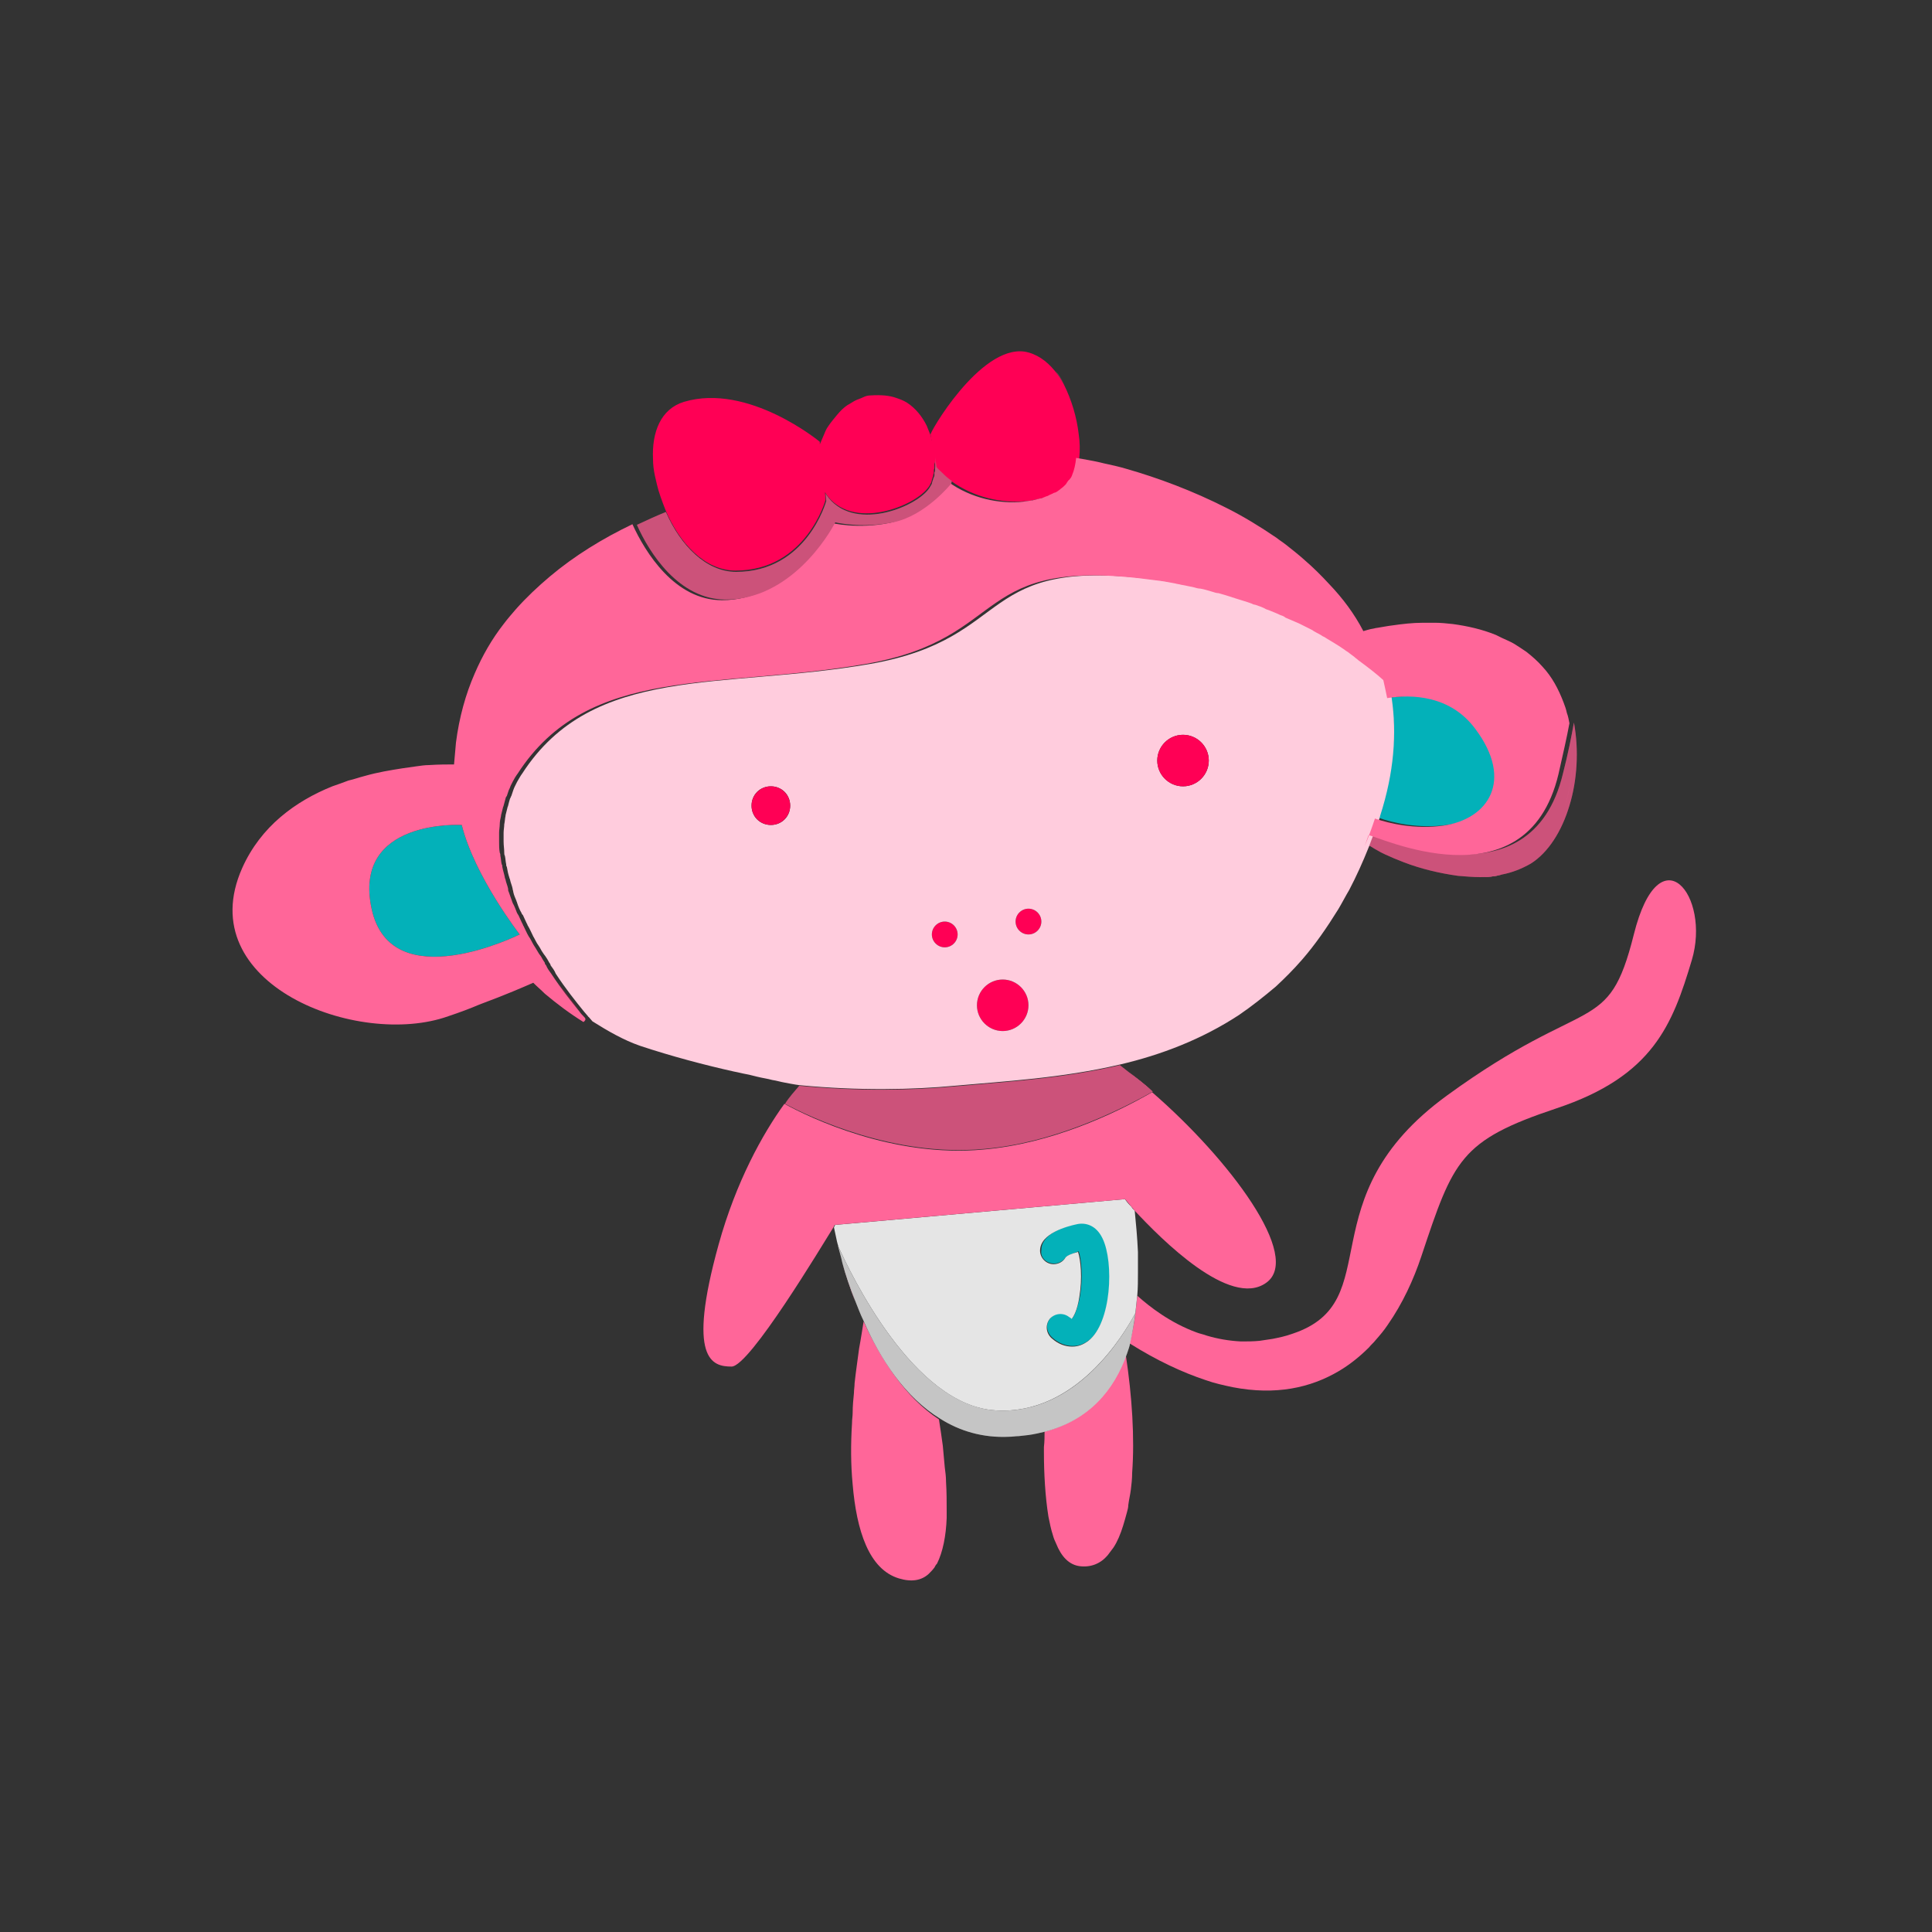 <?xml version="1.0" encoding="utf-8"?>
<!-- Generator: Adobe Illustrator 21.0.2, SVG Export Plug-In . SVG Version: 6.00 Build 0)  -->
<svg version="1.1" xmlns="http://www.w3.org/2000/svg" xmlns:xlink="http://www.w3.org/1999/xlink" x="0px" y="0px"
	 viewBox="0 0 300 300" style="enable-background:new 0 0 300 300;" xml:space="preserve">
<rect x="0" y="0" width="300" height="300" fill="#333333" stroke="none"/>
<style type="text/css">
	.st0{fill:#03B1B9;}
	.st1{fill:#FF0055;}
	.st2{fill:url(#SVGID_1_);}
	.st3{fill:none;stroke:#FF0055;stroke-width:3;stroke-linecap:round;stroke-linejoin:round;stroke-miterlimit:10;}
	.st4{fill:#FFFFFF;}
	.st5{fill:url(#SVGID_2_);}
	.st6{fill:#E5E6E7;}
	.st7{fill:url(#SVGID_3_);}
	.st8{fill:url(#SVGID_4_);}
	.st9{fill:url(#SVGID_5_);}
	.st10{fill:url(#SVGID_6_);}
	.st11{fill:url(#SVGID_7_);}
	.st12{fill:url(#SVGID_8_);}
	.st13{fill:url(#SVGID_9_);}
	.st14{fill:#FFD31A;}
	.st15{fill:url(#SVGID_10_);}
	.st16{fill:url(#SVGID_11_);}
	.st17{fill:url(#SVGID_12_);}
	.st18{fill:url(#SVGID_13_);}
	.st19{fill:url(#SVGID_14_);}
	.st20{fill:url(#SVGID_15_);}
	.st21{fill:url(#SVGID_16_);}
	.st22{fill:url(#SVGID_17_);}
	.st23{fill:url(#SVGID_18_);}
	.st24{fill:none;stroke:#74D4D8;stroke-width:3;stroke-linecap:round;stroke-miterlimit:10;}
	.st25{fill:url(#SVGID_19_);}
	.st26{fill:url(#SVGID_20_);}
	.st27{fill:#D6AF09;}
	.st28{fill:url(#SVGID_21_);}
	.st29{fill:url(#SVGID_22_);}
	.st30{fill:none;stroke:#03B1B9;stroke-width:3;stroke-miterlimit:10;}
	.st31{fill:#FFE05C;}
	.st32{fill:url(#SVGID_23_);}
	.st33{fill:url(#SVGID_24_);}
	.st34{fill:url(#SVGID_25_);}
	.st35{fill:url(#SVGID_26_);}
	.st36{fill:url(#SVGID_27_);}
	.st37{fill:url(#SVGID_28_);}
	.st38{fill:url(#SVGID_29_);}
	.st39{fill:url(#SVGID_30_);}
	.st40{fill:url(#SVGID_31_);}
	.st41{fill:none;}
	.st42{fill:#FFDF58;}
	.st43{fill:#47C6CC;}
	.st44{fill:#FF3377;}
	.st45{fill:none;stroke:#74D4D8;stroke-width:0;stroke-linecap:round;stroke-linejoin:round;}
	.st46{fill:#74D4D8;}
	.st47{fill:url(#SVGID_32_);}
	.st48{fill:url(#SVGID_33_);}
	.st49{fill:url(#SVGID_34_);}
	.st50{fill:url(#SVGID_35_);}
	.st51{fill:url(#SVGID_36_);}
	.st52{fill:url(#SVGID_37_);}
	.st53{fill:url(#SVGID_38_);}
	.st54{fill:url(#SVGID_39_);}
	.st55{fill:url(#SVGID_40_);}
	.st56{fill:url(#SVGID_41_);}
	.st57{fill:url(#SVGID_42_);}
	.st58{fill:#C0EBED;}
	.st59{fill:#FF6699;}
	.st60{fill:#FFEC9D;}
	.st61{fill:none;stroke:#FF0055;stroke-width:4.252;stroke-linecap:round;stroke-miterlimit:10;}
	.st62{opacity:0.33;fill:#3FA9F5;}
	.st63{fill:#3FA9F5;}
	.st64{fill:none;stroke:#3FA9F5;stroke-width:2.835;stroke-miterlimit:10;}
	.st65{opacity:0.33;fill:#FF931E;}
	.st66{fill:#FFCCDD;}
	.st67{fill:#F6F6F6;}
	.st68{opacity:0.2;}
	.st69{fill:#4FC8CE;}
	.st70{fill:#E5E5E5;}
	.st71{fill:#9AE0E3;}
	.st72{fill:none;stroke:#FF0055;stroke-width:2.835;stroke-linecap:round;stroke-miterlimit:10;}
	.st73{fill:#FFDB43;}
	.st74{opacity:0.2;fill:#C0EBED;}
	.st75{fill:none;stroke:#C0EBED;stroke-width:0;stroke-linecap:round;stroke-linejoin:round;}
	.st76{opacity:0.2;fill:none;stroke:#000000;stroke-width:0;stroke-linecap:round;stroke-linejoin:round;}
	.st77{fill:none;stroke:#03B1B9;stroke-width:0;stroke-linecap:round;stroke-linejoin:round;}
	.st78{opacity:0.2;fill:#03B1B9;}
	.st79{opacity:0.2;fill:#FFEC9D;}
	.st80{fill:none;stroke:#FFEC9D;stroke-width:0;stroke-linecap:round;stroke-linejoin:round;}
</style>
<g id="Capa_1">
</g>
<g id="Capa_2">
	<g>
		<polygon class="st41" points="145.1,71.5 145.2,71.7 144.8,69.3 145,70.5 		"/>
		<polygon class="st41" points="175.7,187.4 175.7,187.3 175.7,187.3 175.7,187.4 		"/>
		<path class="st59" d="M146.5,73.8C146.5,73.7,146.5,73.7,146.5,73.8C146.5,73.7,146.5,73.7,146.5,73.8z"/>
		<path class="st59" d="M127.9,67.8c0.2-0.5,0.5-0.9,0.7-1.4C128.4,66.8,128.1,67.3,127.9,67.8z"/>
		<path class="st59" d="M132.8,202.1c-0.8-2-1.4-4.1-2-5.9C131.4,198,132.1,200,132.8,202.1z"/>
		<polygon class="st59" points="145.1,71.5 145.3,72.5 145.2,71.7 		"/>
		<path class="st59" d="M132.8,62.4c0.4-0.2,0.8-0.4,1.2-0.5C133.6,62,133.2,62.2,132.8,62.4z"/>
		<path class="st59" d="M160.9,222.6c-0.9,0.2-1.8,0.3-2.8,0.4C159.1,222.9,160,222.8,160.9,222.6z"/>
		<path class="st59" d="M143.8,66.3c0.2,0.5,0.4,1,0.6,1.5C144.2,67.3,144,66.8,143.8,66.3z"/>
		<path class="st59" d="M233.2,135.8c-1.1,0.2-2.2,0.3-3.3,0.4C231,136.2,232.1,136.1,233.2,135.8z"/>
		<path class="st59" d="M209.4,138.1c-0.5,1-1.1,2.1-1.7,3C208.3,140.2,208.9,139.2,209.4,138.1z"/>
		<path class="st59" d="M175.3,166.5c1.2,1,2.5,2,3.7,3C177.8,168.4,176.5,167.4,175.3,166.5z"/>
		<path class="st59" d="M163.9,57.6c0.5,0.6,1,1.4,1.4,2.1C164.9,59,164.4,58.3,163.9,57.6z"/>
		<path class="st59" d="M216.4,133.4c-1-0.4-1.9-0.9-2.7-1.3C214.5,132.5,215.4,133,216.4,133.4z"/>
		<path class="st59" d="M144.4,75.2c-0.1,0.2-0.2,0.3-0.3,0.5C144.3,75.5,144.3,75.3,144.4,75.2z"/>
		<path class="st59" d="M144.9,73.3c0,0.1,0,0.2,0,0.3C144.9,73.5,144.9,73.4,144.9,73.3z"/>
		<path class="st59" d="M144.8,74c0,0.1-0.1,0.2-0.1,0.3C144.7,74.2,144.8,74.1,144.8,74z"/>
		<path class="st59" d="M144.6,74.6c0,0.1-0.1,0.2-0.1,0.4C144.5,74.8,144.6,74.7,144.6,74.6z"/>
		<path class="st59" d="M131.7,63.1c-0.6,0.4-1.1,0.9-1.6,1.5C130.5,64,131.1,63.5,131.7,63.1z"/>
		<path class="st59" d="M145,72.6c0,0.1,0,0.1,0,0.2C145,72.8,145,72.7,145,72.6z"/>
		<circle class="st1" cx="146.7" cy="145.1" r="2"/>
		<circle class="st1" cx="159.7" cy="143.1" r="2"/>
		<circle class="st1" cx="155.7" cy="156.1" r="4"/>
		<path class="st1" d="M85.7,151.2c1.5,2.3,3.1,4.3,4.4,5.9C88.7,155.5,87.2,153.5,85.7,151.2z"/>
		<path class="st0" d="M71.7,128.1c0,0-17-1-14,13s23,4,23,4S73.7,136.1,71.7,128.1z"/>
		<path class="st0" d="M224.7,128.1c7-1,11-7,5-15c-3.9-5.2-10-5.3-13.7-4.8c0.9,5.4,0.4,11.5-1.8,18.3c0,0.1-0.1,0.3-0.1,0.4
			C216.4,127.8,220.3,128.7,224.7,128.1z"/>
		<path class="st59" d="M134.1,205.2c-0.2,1.2-0.4,2.6-0.7,4.2c-0.2,1.6-0.5,3.5-0.7,5.4c0,0.5-0.1,1-0.1,1.5c-0.1,1-0.2,2-0.2,3.1
			c0,0.5-0.1,1-0.1,1.6c-0.2,3.2-0.2,6.4,0.1,9.5c0.6,7.1,2.5,13.2,7.2,14.6c2,0.6,3.5,0.3,4.6-0.7c0.3-0.3,0.6-0.6,0.9-1
			c0.1-0.2,0.2-0.4,0.4-0.6c0.9-1.8,1.4-4.3,1.5-7.1c0-0.4,0-0.7,0-1.1c0-1.4,0-2.9-0.1-4.5c0-0.8-0.1-1.5-0.2-2.3
			c-0.1-1.1-0.2-2.3-0.3-3.3c-0.2-1.5-0.4-2.8-0.6-4.1C140.6,217,136.8,211.1,134.1,205.2z"/>
		<path class="st59" d="M162.2,222.3c-0.4,0.1-0.8,0.2-1.3,0.3C161.3,222.5,161.8,222.4,162.2,222.3c0,0.8,0,1.5-0.1,2.4
			c0,0.3,0,0.5,0,0.8c0,3.3,0.2,6.9,0.7,10c0.2,1,0.4,2,0.7,2.9c0.1,0.4,0.3,0.9,0.5,1.3c0.8,2,2,3.3,3.7,3.5
			c1.7,0.2,3.2-0.4,4.3-1.7c0.3-0.4,0.6-0.8,0.9-1.2c0.6-0.9,1.1-2.1,1.5-3.4c0.2-0.7,0.4-1.3,0.6-2.1c0.1-0.4,0.2-0.7,0.2-1.1
			c0.1-0.8,0.3-1.6,0.4-2.4c0.1-0.8,0.2-1.7,0.2-2.6c0.4-5.4,0-11.8-1-18.4c0.2-0.6,0.4-1.1,0.5-1.7c-0.2,0.6-0.3,1.1-0.5,1.7
			C172.8,215.9,169,220.5,162.2,222.3z"/>
		<path class="st59" d="M253.7,145.1c-4,16-7,9-29,25s-9,32-24,37c-1.1,0.4-2.1,0.6-3.1,0.8c-0.7,0.1-1.3,0.2-2,0.3
			c-1,0.1-1.9,0.1-2.9,0.1c-1.9-0.1-3.6-0.4-5.3-0.9c-0.5-0.2-1.1-0.3-1.6-0.5c-4.1-1.5-7.3-4-9.2-5.7c-0.1,1-0.2,1.9-0.3,2.8
			c-0.2,1.6-0.5,3.1-0.9,4.6c4.3,2.7,8.2,4.5,11.8,5.7c1.4,0.5,2.8,0.8,4.2,1.1c6.7,1.3,12.1,0.1,16.5-2.5c1.7-1,3.3-2.3,4.7-3.7
			c0.3-0.4,0.7-0.7,1-1.1c0.7-0.8,1.3-1.5,1.9-2.4c2.3-3.3,4-7,5.2-10.6c5-15,6-18,21-23s18-13,21-23S257.7,129.1,253.7,145.1z"/>
		<path class="st0" d="M163.7,196.2c0.8,0,1.5-0.5,1.9-1.1c0.2-0.1,0.8-0.4,1.9-0.8c0.4,1.1,0.7,4,0.2,7c-0.4,2-0.9,3.1-1.2,3.4
			c-0.1,0-0.2-0.1-0.4-0.3c-0.9-0.8-2.2-0.6-3,0.3c-0.8,0.9-0.6,2.2,0.3,3c1,0.9,2.1,1.3,3.2,1.3c0.9,0,1.7-0.3,2.5-0.9
			c3.6-2.8,4-12.3,2.2-15.9c-1-2.1-2.7-2.5-4-2.2c-1.4,0.3-5.6,1.4-5.6,4.1C161.5,195.3,162.5,196.2,163.7,196.2z"/>
		<path class="st1" d="M145.3,72.5c0.4,0.4,0.7,0.8,1.1,1.1c0,0,0.1,0.1,0.1,0.1c0.4,0.4,0.8,0.7,1.2,1c0,0,0,0,0,0
			c3.6,2.6,8,3.5,11.7,3.1c0,0,0,0,0,0c0.4,0,0.9-0.1,1.3-0.2c0,0,0.1,0,0.1,0c0.4-0.1,0.8-0.2,1.2-0.3c0,0,0.1,0,0.1,0
			c0.4-0.1,0.8-0.2,1.1-0.4c0,0,0,0,0,0c0.4-0.1,0.7-0.3,1-0.5c0,0,0,0,0.1,0c0.3-0.2,0.6-0.3,0.8-0.5c0,0,0.1-0.1,0.1-0.1
			c0.2-0.2,0.5-0.4,0.7-0.6c0,0,0.1-0.1,0.1-0.1c0.2-0.2,0.4-0.4,0.5-0.7c0,0,0-0.1,0.1-0.1c0.2-0.2,0.3-0.5,0.4-0.7
			c0.3-0.7,0.5-1.6,0.6-2.6c0.1-1.1,0.1-2.3-0.1-3.6c-0.3-2.6-1.1-5.3-2.3-7.7c-0.4-0.8-0.9-1.5-1.4-2.1c-1.3-1.6-2.9-2.7-4.7-3
			c-7-1-15,13-14.6,12.9l0.3,1.8l0.3,2.4L145.3,72.5z"/>
		<path class="st59" d="M244.4,112.2c-0.4,2.2-0.9,4.8-1.7,7.9c-5,21-28.7,9.3-29.5,9.5l-0.6,1.7c0.4,0.2,0.8,0.5,1.2,0.7
			c0.8,0.5,1.8,0.9,2.7,1.3c0.5,0.2,1,0.4,1.5,0.6c2.6,1,5.5,1.7,8.4,2.1c1.2,0.1,2.3,0.2,3.5,0.2c1.1,0,2.3-0.1,3.3-0.4
			c1.6-0.3,3.1-0.9,4.5-1.7c2.7-1.7,4.8-5,6-9C244.9,121.2,245.2,116.5,244.4,112.2z"/>
		<path class="st68" d="M244.4,112.2c-0.4,2.2-0.9,4.8-1.7,7.9c-5,21-28.7,9.3-29.5,9.5l-0.6,1.7c0.4,0.2,0.8,0.5,1.2,0.7
			c0.8,0.5,1.8,0.9,2.7,1.3c0.5,0.2,1,0.4,1.5,0.6c2.6,1,5.5,1.7,8.4,2.1c1.2,0.1,2.3,0.2,3.5,0.2c1.1,0,2.3-0.1,3.3-0.4
			c1.6-0.3,3.1-0.9,4.5-1.7c2.7-1.7,4.8-5,6-9C244.9,121.2,245.2,116.5,244.4,112.2z"/>
		<path class="st66" d="M124.1,168.5c9.2,0.9,17.8,0.7,24.1,0.1c7.8-0.7,16.8-1.2,25.7-3.3v0c6.4-1.5,12.7-3.9,18.5-7.7
			c1.9-1.3,3.8-2.8,5.7-4.4c1.4-1.3,2.8-2.7,4.1-4.2c2-2.3,3.8-4.9,5.6-7.8c0.6-1,1.1-2,1.7-3c1.1-2.1,2.1-4.3,3.1-6.8
			c0.5-1.4,1.1-2.8,1.6-4.3c0-0.1,0.1-0.3,0.1-0.4c2.2-6.8,2.6-12.9,1.8-18.3c-0.1-0.9-0.3-1.9-0.6-2.8c-1.1-1-2.4-2-3.9-3.1
			c0,0,0,0,0,0c-0.2-0.2-0.4-0.3-0.6-0.5c-0.3-0.2-0.5-0.4-0.8-0.6c-0.2-0.2-0.5-0.3-0.7-0.5c-0.3-0.2-0.6-0.4-0.9-0.6
			c-0.2-0.2-0.5-0.3-0.8-0.5c-0.3-0.2-0.7-0.4-1-0.6c-0.2-0.1-0.5-0.3-0.7-0.4c-0.5-0.3-0.9-0.5-1.4-0.8c-0.2-0.1-0.3-0.2-0.5-0.3
			c-0.6-0.3-1.2-0.6-1.8-0.9c-0.2-0.1-0.5-0.2-0.7-0.3c-0.5-0.2-0.9-0.4-1.4-0.6c-0.3-0.1-0.6-0.2-0.8-0.4c-0.5-0.2-0.9-0.4-1.4-0.6
			c-0.3-0.1-0.6-0.2-0.8-0.3c-0.6-0.2-1.1-0.4-1.7-0.7c-0.2-0.1-0.4-0.2-0.6-0.2c-0.8-0.3-1.6-0.6-2.5-0.8c-0.2-0.1-0.4-0.1-0.6-0.2
			c-0.7-0.2-1.3-0.4-2-0.6c-0.3-0.1-0.6-0.2-0.9-0.2c-0.6-0.2-1.2-0.3-1.9-0.5c-0.3-0.1-0.7-0.2-1-0.2c-0.7-0.1-1.3-0.3-2-0.4
			c-0.3-0.1-0.6-0.1-0.9-0.2c-1-0.2-2-0.3-3.1-0.5c-29-4-22,9-45,13s-43,0-54,17c-0.3,0.4-0.5,0.8-0.8,1.3c-0.1,0.2-0.2,0.4-0.3,0.6
			c-0.1,0.2-0.2,0.4-0.3,0.7c-0.1,0.3-0.2,0.6-0.3,0.9c-0.1,0.1-0.1,0.3-0.2,0.4c-0.1,0.3-0.2,0.7-0.3,1.1c0,0.1-0.1,0.2-0.1,0.3
			c-0.1,0.4-0.2,0.8-0.3,1.2c0,0,0,0.1,0,0.1c-0.1,0.4-0.1,0.9-0.2,1.3c0,0,0,0,0,0c0,0.4-0.1,0.9-0.1,1.3c0,0,0,0,0,0
			c0,0.5,0,0.9,0,1.4c0,0,0,0,0,0c0,0.6,0.1,1.1,0.1,1.7c0,0.2,0,0.3,0.1,0.5c0.1,0.4,0.1,0.9,0.2,1.3c0,0.1,0,0.3,0.1,0.4
			c0.1,0.6,0.2,1.1,0.4,1.7c0,0.1,0.1,0.2,0.1,0.3c0.1,0.5,0.3,0.9,0.4,1.4c0,0.2,0.1,0.3,0.1,0.5c0.1,0.5,0.3,0.9,0.5,1.4
			c0,0.1,0.1,0.2,0.1,0.3c0.2,0.6,0.4,1.1,0.7,1.6c0,0.1,0.1,0.2,0.2,0.3c0.2,0.4,0.4,0.9,0.6,1.3c0.1,0.1,0.1,0.3,0.2,0.4
			c0.3,0.5,0.5,1,0.8,1.6c0.3,0.5,0.5,1,0.8,1.4c0.1,0.1,0.1,0.2,0.2,0.3c0.2,0.4,0.4,0.7,0.6,1c0.1,0.1,0.2,0.3,0.3,0.4
			c0.2,0.3,0.4,0.6,0.6,1c0.1,0.1,0.2,0.3,0.2,0.4c0.3,0.4,0.6,0.8,0.8,1.3c0,0,0,0,0,0c1.5,2.3,3.1,4.3,4.4,5.9c0,0,0,0,0,0
			c0.2,0.2,0.4,0.5,0.6,0.7c0,0,0,0.1,0.1,0.1c0.2,0.2,0.4,0.5,0.6,0.7c2.4,1.5,4.8,2.9,7.4,3.8c4.8,1.6,10.1,3,14.6,4
			c0.6,0.1,1.3,0.3,1.9,0.4s1.2,0.3,1.7,0.4c0.8,0.2,1.6,0.3,2.3,0.5c0.7,0.1,1.3,0.3,1.9,0.4c1.5,0.3,2.3,0.4,2.3,0.4
			C123.7,168.5,123.9,168.5,124.1,168.5L124.1,168.5z M183.7,114.1c2.2,0,4,1.8,4,4c0,2.2-1.8,4-4,4s-4-1.8-4-4
			C179.7,115.9,181.5,114.1,183.7,114.1z M159.7,141.1c1.1,0,2,0.9,2,2c0,1.1-0.9,2-2,2s-2-0.9-2-2
			C157.7,142,158.6,141.1,159.7,141.1z M155.7,152.1c2.2,0,4,1.8,4,4c0,2.2-1.8,4-4,4s-4-1.8-4-4
			C151.7,153.9,153.5,152.1,155.7,152.1z M146.7,143.1c1.1,0,2,0.9,2,2c0,1.1-0.9,2-2,2s-2-0.9-2-2
			C144.7,144,145.6,143.1,146.7,143.1z M119.7,122.1c1.7,0,3,1.3,3,3s-1.3,3-3,3s-3-1.3-3-3S118,122.1,119.7,122.1z"/>
		<path class="st70" d="M154.6,219c12.5,0.8,20-11.9,21.7-15.1c0.1-0.9,0.2-1.9,0.3-2.8c0.1-1.1,0.1-2.2,0.1-3.4s0-2.2,0-3.3
			c-0.1-2.2-0.3-4.4-0.5-6.4c-0.2-0.2-0.4-0.4-0.5-0.6c0,0,0,0,0,0c-0.6-0.6-0.9-1-1-1.2c0,0,0,0,0,0c0,0,0,0,0,0c0,0,0,0,0,0l-45,4
			c0,0-0.1,0.1-0.2,0.4c0.1,0.5,0.2,0.9,0.3,1.4c0.1,0.5,0.2,1,0.4,1.6C132,197.6,141.8,218.3,154.6,219z M167.2,190.1
			c1.3-0.3,3,0.1,4,2.2c1.8,3.7,1.4,13.1-2.2,15.9c-0.8,0.6-1.6,0.9-2.5,0.9c-1.1,0-2.2-0.4-3.2-1.3c-0.9-0.8-1-2.1-0.3-3
			c0.8-0.9,2.1-1,3-0.3c0.2,0.1,0.3,0.2,0.4,0.3c0.3-0.3,0.9-1.4,1.2-3.4c0.5-3,0.2-5.8-0.2-7c-1.2,0.3-1.7,0.6-1.9,0.8
			c-0.4,0.7-1.1,1.1-1.9,1.1c-1.2,0-2.1-1-2.1-2.1C161.5,191.5,165.8,190.4,167.2,190.1z"/>
		<path class="st67" d="M176.3,203.9c-1.7,3.2-9.1,15.9-21.7,15.1c-12.9-0.8-22.6-21.4-24.5-25.6c0.2,0.8,0.5,1.7,0.7,2.7
			c0.5,1.9,1.2,3.9,2,5.9c0.4,1,0.8,2.1,1.3,3.1c2.6,6,6.5,11.9,11.9,15.2c3,1.9,6.6,3,10.7,2.8c0.5,0,1-0.1,1.5-0.1
			c1-0.1,1.9-0.2,2.8-0.4c0.4-0.1,0.9-0.2,1.3-0.3c6.8-1.8,10.7-6.4,12.7-12.1c0.2-0.6,0.4-1.1,0.5-1.7
			C175.8,207.1,176.1,205.5,176.3,203.9z"/>
		<path class="st68" d="M176.3,203.9c-1.7,3.2-9.1,15.9-21.7,15.1c-12.9-0.8-22.6-21.4-24.5-25.6c0.2,0.8,0.5,1.7,0.7,2.7
			c0.5,1.9,1.2,3.9,2,5.9c0.4,1,0.8,2.1,1.3,3.1c2.6,6,6.5,11.9,11.9,15.2c3,1.9,6.6,3,10.7,2.8c0.5,0,1-0.1,1.5-0.1
			c1-0.1,1.9-0.2,2.8-0.4c0.4-0.1,0.9-0.2,1.3-0.3c6.8-1.8,10.7-6.4,12.7-12.1c0.2-0.6,0.4-1.1,0.5-1.7
			C175.8,207.1,176.1,205.5,176.3,203.9z"/>
		<path class="st59" d="M90.6,157.8c-0.2-0.2-0.4-0.4-0.6-0.7c0,0,0,0,0,0c-1.3-1.6-2.9-3.6-4.4-5.9c0,0,0,0,0,0
			c-0.3-0.4-0.6-0.8-0.8-1.3c-0.1-0.1-0.2-0.2-0.2-0.4c-0.2-0.3-0.4-0.6-0.6-1c-0.1-0.1-0.2-0.3-0.3-0.4c-0.2-0.3-0.4-0.7-0.6-1
			c-0.1-0.1-0.1-0.2-0.2-0.3c-0.3-0.5-0.5-1-0.8-1.4c-0.3-0.5-0.5-1-0.8-1.6c-0.1-0.1-0.1-0.3-0.2-0.4c-0.2-0.4-0.4-0.9-0.6-1.3
			c-0.1-0.1-0.1-0.2-0.2-0.3c-0.2-0.5-0.4-1.1-0.7-1.6c0-0.1-0.1-0.2-0.1-0.3c-0.2-0.5-0.3-0.9-0.5-1.4c-0.1-0.2-0.1-0.3-0.1-0.5
			c-0.1-0.5-0.3-0.9-0.4-1.4c0-0.1-0.1-0.2-0.1-0.3c-0.1-0.6-0.3-1.1-0.4-1.7c0-0.1,0-0.3-0.1-0.4c-0.1-0.4-0.1-0.9-0.2-1.3
			c0-0.2,0-0.3-0.1-0.5c-0.1-0.6-0.1-1.1-0.1-1.7c0,0,0,0,0,0c0-0.5,0-0.9,0-1.4c0,0,0,0,0,0c0-0.4,0.1-0.9,0.1-1.3c0,0,0,0,0,0
			c0-0.4,0.1-0.9,0.2-1.3c0,0,0-0.1,0-0.1c0.1-0.4,0.2-0.8,0.3-1.2c0-0.1,0.1-0.2,0.1-0.3c0.1-0.4,0.2-0.7,0.3-1.1
			c0-0.1,0.1-0.3,0.2-0.4c0.1-0.3,0.2-0.6,0.3-0.9c0.1-0.2,0.2-0.4,0.3-0.7c0.1-0.2,0.2-0.4,0.3-0.6c0.2-0.4,0.5-0.9,0.8-1.3
			c11-17,31-13,54-17s16-17,45-13c1,0.1,2.1,0.3,3.1,0.5c0.3,0.1,0.6,0.1,0.9,0.2c0.7,0.1,1.4,0.3,2,0.4c0.3,0.1,0.7,0.2,1,0.2
			c0.6,0.1,1.2,0.3,1.9,0.5c0.3,0.1,0.6,0.2,0.9,0.2c0.7,0.2,1.4,0.4,2,0.6c0.2,0.1,0.4,0.1,0.6,0.2c0.9,0.3,1.7,0.5,2.5,0.8
			c0.2,0.1,0.4,0.2,0.6,0.2c0.6,0.2,1.2,0.4,1.7,0.7c0.3,0.1,0.6,0.2,0.8,0.3c0.5,0.2,1,0.4,1.4,0.6c0.3,0.1,0.6,0.2,0.8,0.4
			c0.5,0.2,0.9,0.4,1.4,0.6c0.2,0.1,0.5,0.2,0.7,0.3c0.6,0.3,1.2,0.6,1.8,0.9c0.2,0.1,0.4,0.2,0.5,0.3c0.5,0.3,1,0.5,1.4,0.8
			c0.3,0.1,0.5,0.3,0.7,0.4c0.3,0.2,0.7,0.4,1,0.6c0.3,0.2,0.5,0.3,0.8,0.5c0.3,0.2,0.6,0.4,0.9,0.6c0.2,0.2,0.5,0.3,0.7,0.5
			c0.3,0.2,0.5,0.4,0.8,0.6c0.2,0.2,0.4,0.3,0.6,0.5c0,0,0,0,0,0c1.5,1.1,2.8,2.1,3.9,3.1c0.2,0.9,0.4,1.8,0.6,2.8
			c3.7-0.6,9.8-0.5,13.7,4.8c6,8,2,14-5,15c-4.3,0.6-8.3-0.3-10.6-1.1c-0.5,1.5-1,2.9-1.6,4.3c0,0,0,0,0,0c0.4,0.2,0.8,0.5,1.2,0.7
			c-0.4-0.2-0.8-0.5-1.2-0.7l0.6-1.7c0.8-0.2,24.5,11.5,29.5-9.5c0.7-3.1,1.3-5.7,1.7-7.9c0.9,4.3,0.5,9-0.7,12.9
			c1.2-4,1.6-8.6,0.7-12.9c-0.1-0.5-0.2-1.1-0.4-1.6c-0.1-0.5-0.3-1.1-0.5-1.6c-0.8-2.1-1.8-4-3.3-5.6c-0.7-0.8-1.6-1.6-2.5-2.3
			c-0.3-0.2-0.6-0.4-0.9-0.6c-0.6-0.4-1.2-0.8-1.9-1.1s-1.3-0.6-1.9-0.9c-2.2-0.9-4.5-1.4-6.7-1.7c-0.9-0.1-1.9-0.2-2.8-0.2
			c-0.3,0-0.6,0-0.9,0s-0.6,0-0.9,0c-1.7,0-3.3,0.2-4.7,0.4c-0.9,0.1-1.8,0.3-2.5,0.4c-0.2,0-0.4,0.1-0.5,0.1
			c-0.7,0.1-1.2,0.3-1.6,0.4c-1.4-2.7-3.2-5.1-5.3-7.3c-1.2-1.3-2.5-2.6-3.9-3.8c-0.9-0.8-1.9-1.6-2.8-2.3c-0.5-0.4-1-0.7-1.5-1.1
			c-2.5-1.7-5.1-3.3-7.7-4.6c-5.3-2.7-10.7-4.7-15.6-6.1c-1-0.3-1.9-0.5-2.8-0.7c-0.5-0.1-0.9-0.2-1.3-0.3c-1.3-0.3-2.6-0.5-3.7-0.7
			c-0.1,1-0.3,1.9-0.6,2.6c-0.1,0.3-0.2,0.5-0.4,0.7c0,0,0,0.1-0.1,0.1c-0.2,0.2-0.3,0.4-0.5,0.7c0,0-0.1,0.1-0.1,0.1
			c-0.2,0.2-0.4,0.4-0.7,0.6c0,0-0.1,0.1-0.1,0.1c-0.3,0.2-0.5,0.4-0.8,0.5c0,0,0,0-0.1,0c-0.3,0.2-0.7,0.3-1,0.5c0,0,0,0,0,0
			c-0.4,0.1-0.7,0.3-1.1,0.4c0,0-0.1,0-0.1,0c-0.4,0.1-0.8,0.2-1.2,0.3c0,0-0.1,0-0.1,0c-0.4,0.1-0.9,0.1-1.3,0.2c0,0,0,0,0,0
			c-3.7,0.4-8.1-0.5-11.7-3.1c0,0,0,0,0,0c0,0,0,0,0,0l-0.1,0.4c0,0-4,5-9,6s-9,0-9,0c-1,2-7,12-17,12c-7.3,0-11.9-7.4-13.9-11.8
			c-4.6,2.2-9,4.9-12.8,8.1c-1.9,1.6-3.7,3.3-5.3,5.1c-0.6,0.7-1.3,1.5-1.9,2.3c-1.8,2.3-3.3,4.9-4.5,7.7c-1.4,3.2-2.4,6.8-2.9,10.7
			c-0.1,1.1-0.2,2.2-0.3,3.4c-1,0-2.4,0-3.9,0.1c-0.6,0-1.3,0.1-2,0.2c-0.7,0.1-1.4,0.2-2.1,0.3c-1.9,0.3-3.8,0.6-5.9,1.2
			c-0.8,0.2-1.6,0.5-2.5,0.7c-0.8,0.3-1.6,0.6-2.5,0.9c-5.7,2.3-11.1,6.2-14,12.7c-8,18,18,28,32,23c1.8-0.6,3.4-1.2,4.8-1.8
			c4.3-1.6,6.8-2.7,8.4-3.4c0.6,0.6,1.2,1.1,1.8,1.7c1.9,1.6,3.9,3.1,6,4.4C91.1,158.3,90.9,158.1,90.6,157.8
			C90.7,157.8,90.7,157.8,90.6,157.8z M57.7,141.1c-3-14,14-13,14-13c2,8,9,17,9,17S60.7,155.1,57.7,141.1z"/>
		<path class="st59" d="M144.9,70.5L144.9,70.5l-0.1-1.2c0,0,0,0,0,0c0-0.3-0.1-0.5-0.2-0.8c0.1,0.3,0.1,0.5,0.2,0.8
			C144.9,69.7,144.9,70.1,144.9,70.5z"/>
		<path class="st59" d="M112.7,93.1c10,0,16-10,17-12c0,0,4,1,9,0s9-6,9-6l0.1-0.4c0,0,0,0,0,0c-0.4-0.3-0.8-0.6-1.2-1
			c0,0-0.1-0.1-0.1-0.1c-0.4-0.4-0.8-0.7-1.1-1.1l-0.1-1l-0.1-1l0,0c0.1,0.8,0.1,1.5,0,2.2c0,0.1,0,0.1,0,0.2c0,0.2,0,0.3-0.1,0.5
			c0,0.1,0,0.2,0,0.3c0,0.1,0,0.3-0.1,0.4c0,0.1-0.1,0.2-0.1,0.3c0,0.1-0.1,0.2-0.1,0.3c0,0.1-0.1,0.2-0.1,0.4
			c0,0.1-0.1,0.1-0.1,0.2c-0.1,0.2-0.2,0.3-0.3,0.5c-2,3-12,7-16,1c0-0.1-0.1-0.1-0.1-0.2l0.1,1.2c0,0-3,11-14,11
			c-4.7,0-8.7-4.2-10.9-9.3c-1.5,0.6-3,1.3-4.5,2C100.8,85.8,105.4,93.1,112.7,93.1z"/>
		<path class="st68" d="M112.7,93.1c10,0,16-10,17-12c0,0,4,1,9,0s9-6,9-6l0.1-0.4c0,0,0,0,0,0c-0.4-0.3-0.8-0.6-1.2-1
			c0,0-0.1-0.1-0.1-0.1c-0.4-0.4-0.8-0.7-1.1-1.1l-0.1-1l-0.1-1l0,0c0.1,0.8,0.1,1.5,0,2.2c0,0.1,0,0.1,0,0.2c0,0.2,0,0.3-0.1,0.5
			c0,0.1,0,0.2,0,0.3c0,0.1,0,0.3-0.1,0.4c0,0.1-0.1,0.2-0.1,0.3c0,0.1-0.1,0.2-0.1,0.3c0,0.1-0.1,0.2-0.1,0.4
			c0,0.1-0.1,0.1-0.1,0.2c-0.1,0.2-0.2,0.3-0.3,0.5c-2,3-12,7-16,1c0-0.1-0.1-0.1-0.1-0.2l0.1,1.2c0,0-3,11-14,11
			c-4.7,0-8.7-4.2-10.9-9.3c-1.5,0.6-3,1.3-4.5,2C100.8,85.8,105.4,93.1,112.7,93.1z"/>
		<path class="st1" d="M114.2,88.6c11,0,14-11,14-11l-0.1-1.2c0,0.1,0.1,0.1,0.1,0.2c4,6,14,2,16-1c0.1-0.1,0.2-0.3,0.3-0.5
			c0-0.1,0.1-0.1,0.1-0.2c0-0.1,0.1-0.2,0.1-0.4c0-0.1,0.1-0.2,0.1-0.3c0-0.1,0.1-0.2,0.1-0.3c0-0.1,0-0.2,0.1-0.4
			c0-0.1,0-0.2,0-0.3c0-0.2,0-0.3,0.1-0.5c0-0.1,0-0.1,0-0.2c0-0.7,0-1.4,0-2.2c0-0.4-0.1-0.8-0.2-1.1c0-0.3-0.1-0.5-0.2-0.8
			s-0.1-0.5-0.2-0.8c-0.2-0.5-0.4-1-0.6-1.5c-0.7-1.4-1.7-2.7-3.1-3.6c-0.5-0.3-1-0.5-1.6-0.7c-1.1-0.4-2.4-0.5-4-0.4
			c-0.4,0-0.8,0.1-1.2,0.3s-0.8,0.3-1.2,0.5c-0.4,0.2-0.8,0.5-1.2,0.7c-0.6,0.4-1.1,0.9-1.6,1.5c-0.5,0.6-1,1.2-1.4,1.8
			c-0.3,0.4-0.5,0.9-0.7,1.4s-0.4,0.9-0.6,1.4l0-0.4c0,0-11.1-9.2-21.1-6.2c-3.6,1.1-5,4.7-4.8,8.9c0,0.8,0.1,1.7,0.3,2.6
			c0.1,0.4,0.2,0.9,0.3,1.3c0.3,1.3,0.8,2.6,1.3,3.9C105.5,84.4,109.5,88.6,114.2,88.6z"/>
		<path class="st59" d="M174.7,186.2c0.1,0.1,0.5,0.6,1,1.2c0,0,0,0,0,0c0,0,0,0,0,0c0,0,0,0,0,0c0.2,0.2,0.3,0.4,0.5,0.6
			c0.2,2.1,0.4,4.2,0.5,6.4c-0.1-2.2-0.3-4.4-0.5-6.4c0,0,0,0,0,0c0,0,0,0,0,0c4.1,4.4,14.8,15.2,20.4,11.2
			c5.7-4-5.7-19.2-17.7-29.6c-5.9,3.4-15.7,8-26.2,8.9c-14,1.3-26.9-4.9-30.9-7.1c-3.4,4.7-7.5,12.1-10.2,21.8c-5,18-1,19,2,19
			c2.8,0,14.1-18.9,15.8-21.6c0.1-0.2,0.2-0.4,0.2-0.4L174.7,186.2C174.7,186.1,174.7,186.1,174.7,186.2
			C174.7,186.1,174.7,186.1,174.7,186.2C174.7,186.2,174.7,186.2,174.7,186.2z"/>
		<path class="st59" d="M152.8,178.4c10.5-0.9,20.3-5.6,26.2-8.9c-1.2-1.1-2.5-2.1-3.7-3c-0.5-0.4-1-0.8-1.4-1.1v0
			c-8.9,2.1-17.9,2.6-25.7,3.3c-6.3,0.6-14.9,0.8-24.1-0.1v0c-0.3,0.4-0.7,0.8-1.1,1.3c-0.4,0.5-0.8,1-1.1,1.5
			C125.9,173.5,138.8,179.7,152.8,178.4z"/>
		<path class="st68" d="M152.8,178.4c10.5-0.9,20.3-5.6,26.2-8.9c-1.2-1.1-2.5-2.1-3.7-3c-0.5-0.4-1-0.8-1.4-1.1v0
			c-8.9,2.1-17.9,2.6-25.7,3.3c-6.3,0.6-14.9,0.8-24.1-0.1v0c-0.3,0.4-0.7,0.8-1.1,1.3c-0.4,0.5-0.8,1-1.1,1.5
			C125.9,173.5,138.8,179.7,152.8,178.4z"/>
		<circle class="st1" cx="119.7" cy="125.1" r="3"/>
		<circle class="st1" cx="183.7" cy="118.1" r="4"/>
	</g>
</g>
</svg>
